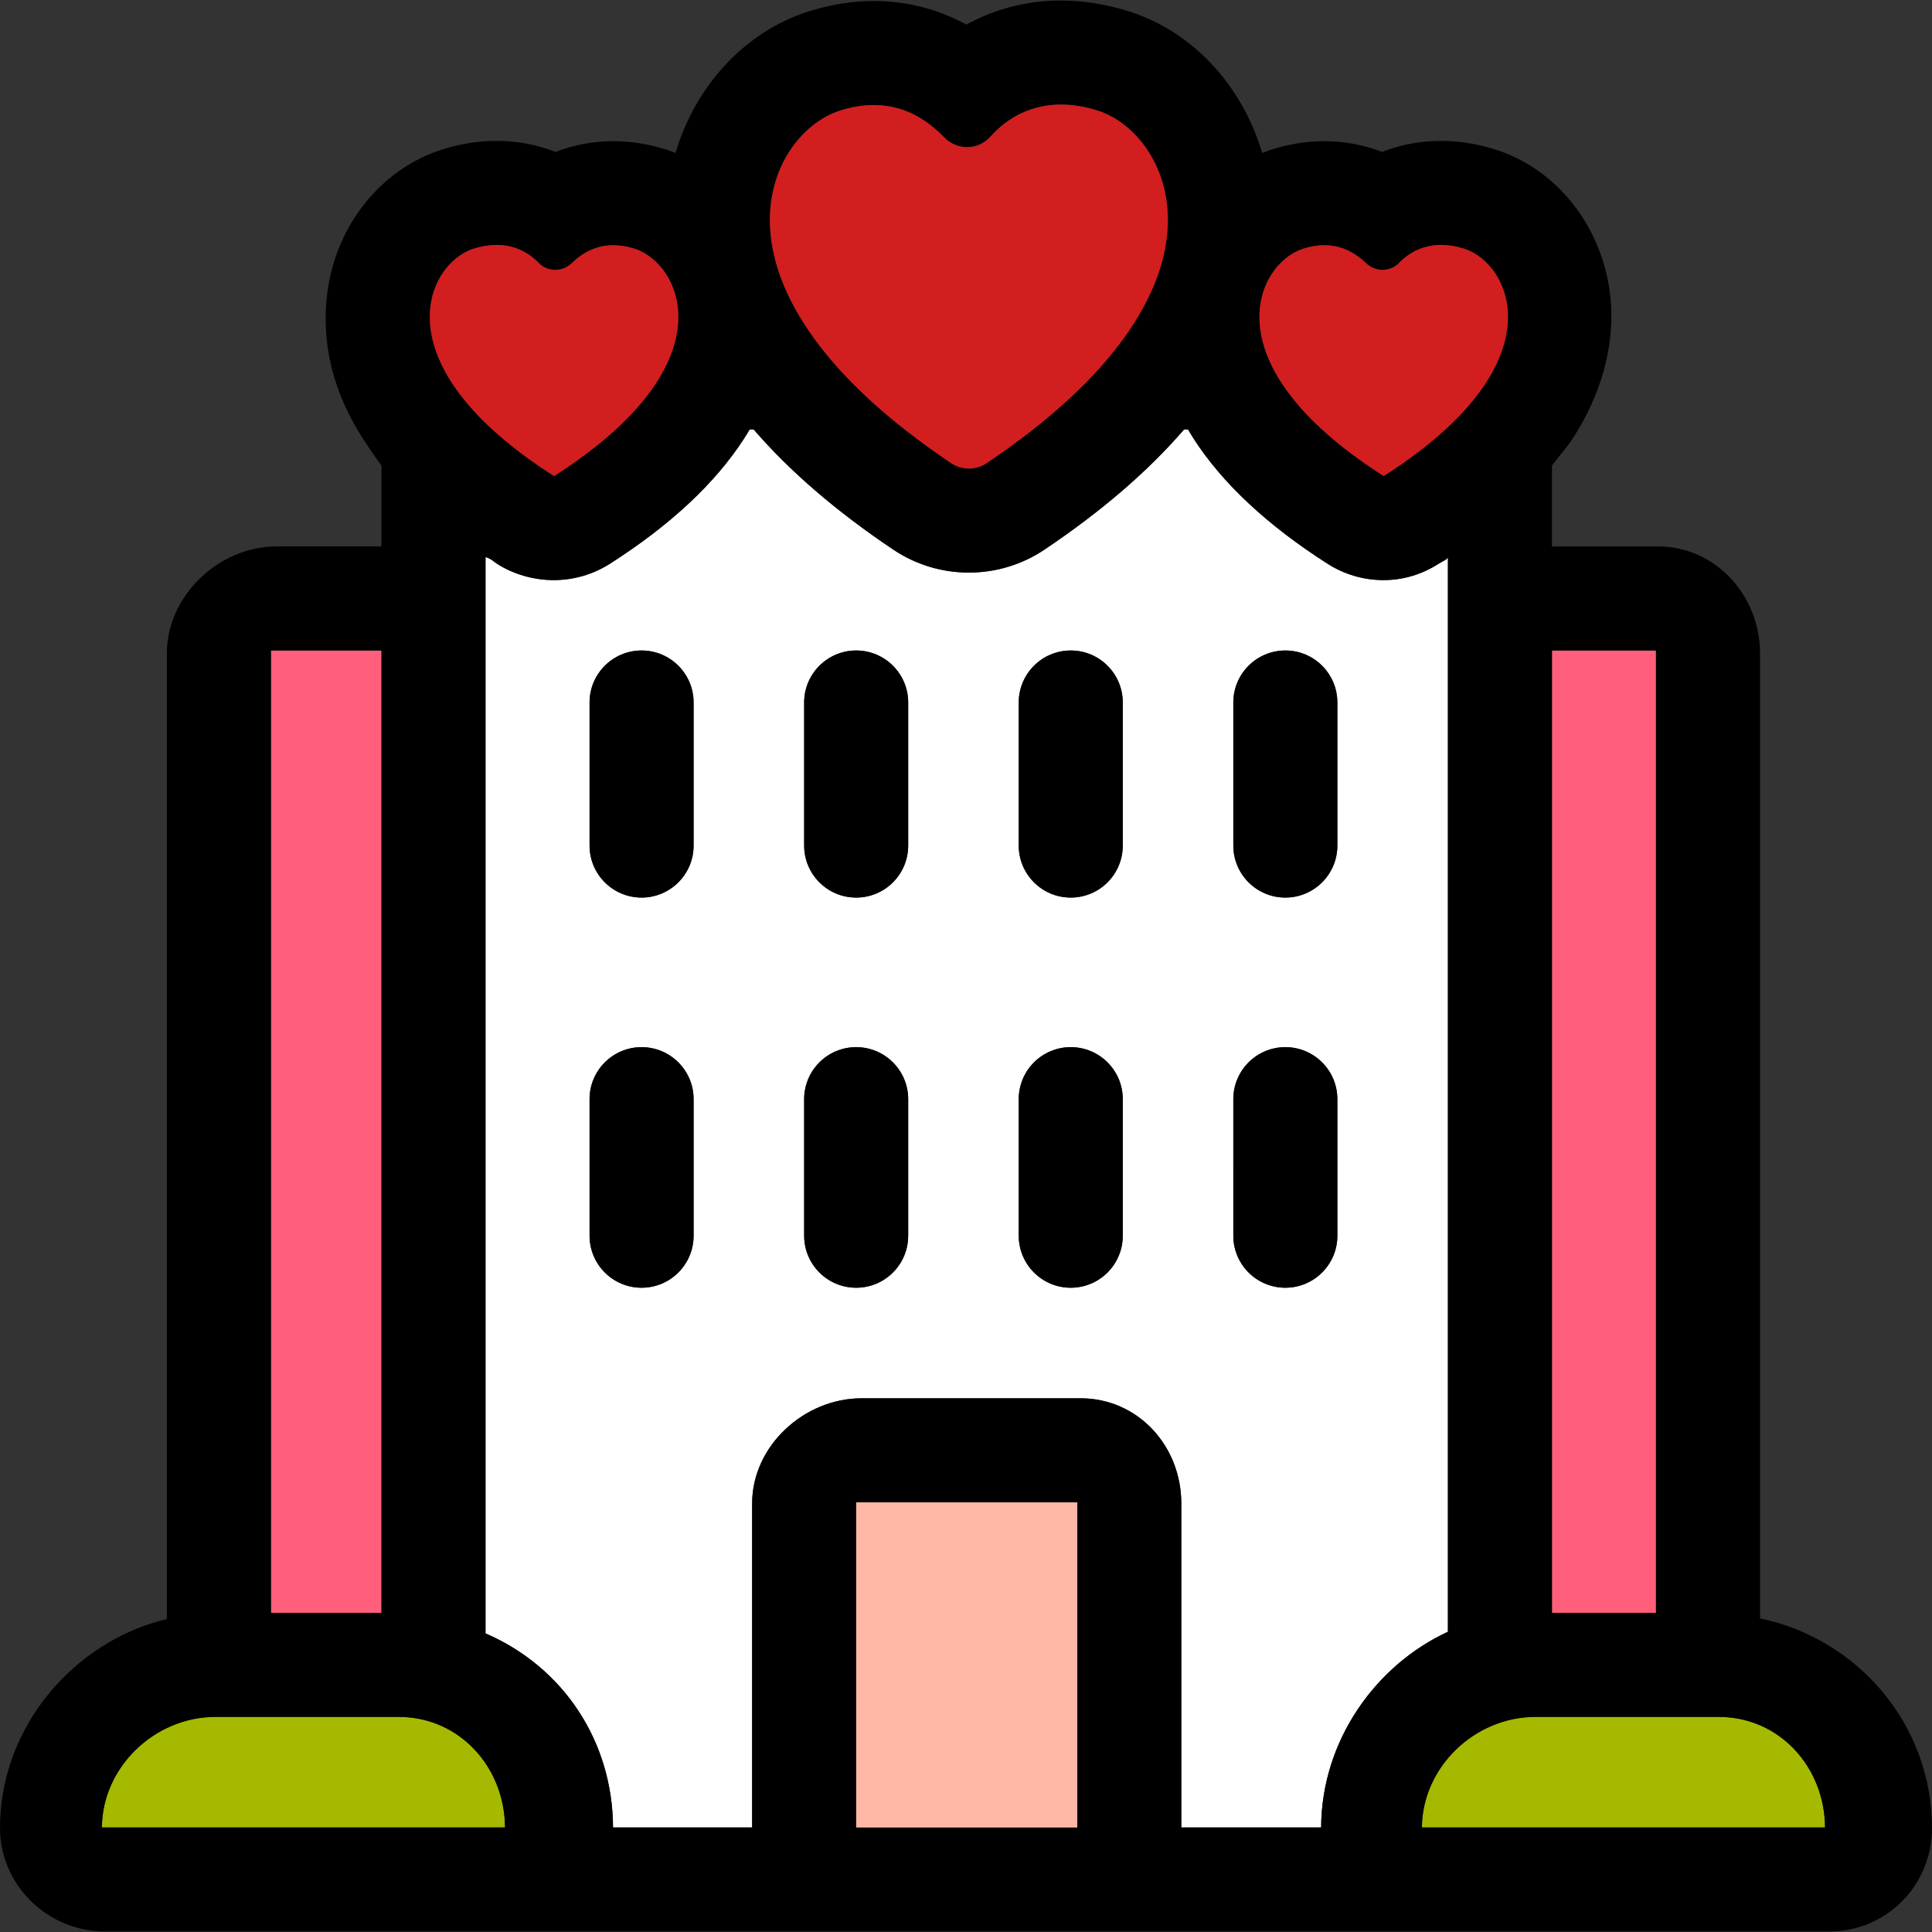<?xml version="1.0" encoding="iso-8859-1"?>
<!-- Uploaded to: SVG Repo, www.svgrepo.com, Generator: SVG Repo Mixer Tools -->
<svg version="1.1" id="Layer_1" xmlns="http://www.w3.org/2000/svg" xmlns:xlink="http://www.w3.org/1999/xlink" 
	 viewBox="0 0 512 512" xml:space="preserve">
<rect x="0" y="0" width="512" height="512" fill="#333333" stroke="none"/>
<g>
	<rect x="71.802" y="172.393" style="fill:#FF5F7B;" width="29.295" height="255.04"/>
	<rect x="411.287" y="172.393" style="fill:#FF5F7B;" width="27.572" height="255.04"/>
</g>
<path style="fill:#FFFFFF;" d="M128.668,432.865c20.679,8.94,33.677,28.599,33.791,51.428h36.862v-85.874
	c0-15.228,13.779-27.86,29.007-27.86h58.016c15.228,0,26.71,12.631,26.71,27.86v85.874h37.057
	c0.097-23.183,14.641-43.124,33.596-51.859V147.606c0,0.603-1.537,1.203-2.471,1.799c-4.524,2.886-9.533,4.329-14.687,4.329
	c-5.154,0-10.236-1.442-14.76-4.329c-15.935-10.167-27.842-21.311-35.466-33.122c-0.539-0.834-1.001-1.663-1.489-2.487h-1.036
	c-9.514,11.044-21.89,21.709-36.989,31.844c-5.945,3.989-12.881,6.1-20.052,6.1c-7.172,0-14.108-2.111-20.055-6.102
	c-15.096-10.134-27.47-20.796-36.986-31.842h-1.032c-0.488,0.824-0.986,1.653-1.525,2.487
	c-7.622,11.811-19.567,22.954-35.502,33.122c-4.524,2.886-9.676,4.329-14.83,4.329c-5.152,0-10.596-1.444-15.118-4.329
	c-0.934-0.596-1.322-1.196-3.045-1.799v285.259H128.668z M183.812,327.478c0,7.613-6.173,13.786-13.786,13.786
	c-7.613,0-13.786-6.173-13.786-13.786V291.29c0-7.613,6.173-13.786,13.786-13.786c7.613,0,13.786,6.173,13.786,13.786V327.478z
	 M183.812,224.084c0,7.613-6.173,13.786-13.786,13.786c-7.613,0-13.786-6.173-13.786-13.786v-37.911
	c0-7.613,6.173-13.786,13.786-13.786c7.613,0,13.786,6.173,13.786,13.786V224.084z M240.68,327.478
	c0,7.613-6.173,13.786-13.786,13.786c-7.613,0-13.786-6.173-13.786-13.786V291.29c0-7.613,6.173-13.786,13.786-13.786
	c7.613,0,13.786,6.173,13.786,13.786V327.478z M240.68,224.084c0,7.613-6.173,13.786-13.786,13.786
	c-7.613,0-13.786-6.173-13.786-13.786v-37.911c0-7.613,6.173-13.786,13.786-13.786c7.613,0,13.786,6.173,13.786,13.786V224.084z
	 M297.547,327.478c0,7.613-6.173,13.786-13.786,13.786c-7.613,0-13.786-6.173-13.786-13.786V291.29
	c0-7.613,6.173-13.786,13.786-13.786c7.613,0,13.786,6.173,13.786,13.786V327.478z M297.547,224.084
	c0,7.613-6.173,13.786-13.786,13.786c-7.613,0-13.786-6.173-13.786-13.786v-37.911c0-7.613,6.173-13.786,13.786-13.786
	c7.613,0,13.786,6.173,13.786,13.786V224.084z M354.414,327.478c0,7.613-6.173,13.786-13.786,13.786
	c-7.613,0-13.786-6.173-13.786-13.786V291.29c0-7.613,6.173-13.786,13.786-13.786c7.613,0,13.786,6.173,13.786,13.786V327.478z
	 M354.414,186.172v37.911c0,7.613-6.173,13.786-13.786,13.786c-7.613,0-13.786-6.173-13.786-13.786v-37.911
	c0-7.613,6.173-13.786,13.786-13.786C348.242,172.386,354.414,178.559,354.414,186.172z"/>
<g>
	<path style="fill:#A5B900;" d="M133.837,484.294v0.234c0-16.149-12.032-29.529-28.18-29.529H57.095
		c-16.147,0-30.098,13.381-30.098,29.529v-0.234H133.837z"/>
	<path style="fill:#A5B900;" d="M483.658,484.526c0-16.149-12.032-29.529-28.178-29.529h-48.564c-16.147,0-30.1,13.381-30.1,29.529
		v-0.234h106.841v0.234H483.658z"/>
</g>
<path d="M466.425,428.893V173.105c0-15.228-11.768-28.29-26.996-28.29h-28.147v-21.441c1.723-2.335,3.913-4.699,5.458-7.091
	c10.167-15.756,11.058-29.766,9.893-38.744c-2.314-17.851-14.136-32.719-30.231-37.877c-4.854-1.549-9.698-2.33-14.498-2.33
	c-5.442,0-10.708,1.005-15.635,2.928c-4.839-1.884-9.978-2.849-15.311-2.849c-4.642,0-9.354,0.755-14.012,2.24
	c-0.829,0.265-1.639,0.574-2.447,0.891c-5.283-17.858-18.382-32.109-35.118-37.468c-6.114-1.952-12.232-2.938-18.208-2.938
	c-8.937,0-17.47,2.206-25.071,6.376c-7.553-4.119-15.831-6.247-24.527-6.247c-5.725-0.002-11.582,0.943-17.408,2.804
	c-16.755,5.361-29.86,19.614-35.144,37.472c-0.8-0.314-1.603-0.617-2.423-0.881c-4.682-1.494-9.397-2.249-14.041-2.249
	c-5.335,0-10.481,0.967-15.321,2.849c-4.925-1.923-10.21-2.928-15.651-2.928h-0.002c-4.801,0-9.679,0.779-14.501,2.319
	c-16.126,5.168-28.022,20.036-30.336,37.887c-1.165,8.978-0.705,22.988,9.462,38.744c1.544,2.394,3.162,4.758,4.885,7.093v21.437
	h-27.86c-15.228,0-29.006,13.062-29.006,28.29v255.967C20.105,434.706,0,457.28,0,484.383c0,15.227,12.631,27.481,27.86,27.481
	h456.856c15.228,0,27.284-12.201,27.284-27.427C512,457.011,492.274,434.233,466.425,428.893z M26.998,484.526
	c0-16.149,13.951-29.529,30.098-29.529h48.564c16.147,0,28.18,13.381,28.18,29.529v-0.234H27v0.234H26.998z M125.466,65.918
	c2.175-0.693,4.217-1.013,6.119-1.013c4.577-0.002,8.346,1.851,11.213,4.806c1.179,1.215,2.745,1.811,4.32,1.811
	c1.582,0,3.174-0.601,4.396-1.78c2.931-2.826,6.555-4.758,11.044-4.758c1.744,0,3.617,0.291,5.632,0.934
	c12.357,3.958,25.297,30.476-21.358,60.243C100.176,96.393,113.115,69.876,125.466,65.918z M222.557,29.333
	c3.226-1.031,6.224-1.497,9.016-1.496c7.672,0,13.767,3.524,18.62,8.551c1.668,1.728,3.898,2.604,6.114,2.604
	c2.245,0,4.479-0.9,6.102-2.712c4.682-5.237,10.996-8.571,18.766-8.571c3.047,0,6.319,0.514,9.8,1.625
	c19.355,6.199,39.616,46.996-29.528,93.414c-1.413,0.948-3.05,1.422-4.687,1.422s-3.272-0.474-4.687-1.422
	C182.934,76.328,203.191,35.532,222.557,29.333z M350.968,64.984c4.489,0,8.113,1.932,11.044,4.758
	c1.222,1.18,2.814,1.78,4.396,1.78c1.575,0,3.141-0.596,4.32-1.811c2.867-2.955,6.636-4.806,11.213-4.806
	c1.902,0,3.944,0.321,6.119,1.013c12.35,3.958,25.29,30.476-21.365,60.243c-46.653-29.767-33.715-56.285-21.358-60.243
	C347.351,65.275,349.224,64.984,350.968,64.984z M131.714,149.405c4.522,2.885,9.821,4.329,14.975,4.329
	c5.154,0,10.379-1.442,14.903-4.329c15.935-10.167,27.917-21.311,35.537-33.122c0.538-0.834,1.072-1.663,1.561-2.487h1.032
	c9.514,11.046,21.89,21.709,36.986,31.842c5.947,3.991,12.883,6.102,20.055,6.102c7.17,0,14.106-2.111,20.052-6.1
	c15.099-10.136,27.474-20.8,36.989-31.844h1.036c0.488,0.824,0.986,1.653,1.525,2.487c7.624,11.811,19.566,22.954,35.501,33.122
	c4.524,2.886,9.676,4.329,14.832,4.329c5.154,0,10.021-1.442,14.544-4.329c0.934-0.596,2.471-1.196,2.471-1.799v284.828
	c-18.956,8.733-33.5,28.676-33.596,51.859H313.06v-85.874c0-15.228-11.482-27.86-26.71-27.86h-58.016
	c-15.228,0-29.007,12.631-29.007,27.86v85.874h-36.865c-0.114-22.83-13.112-42.487-33.791-51.428V147.606
	C130.391,148.208,130.78,148.809,131.714,149.405z M438.853,427.427h-27.572v-255.04h27.572V427.427z M101.098,427.427H71.802
	v-255.04h29.295V427.427z M226.894,398.131h58.59v86.162h-58.59V398.131z M376.817,484.294v0.234
	c0-16.149,13.953-29.529,30.1-29.529h48.564c16.147,0,28.178,13.381,28.178,29.529v-0.234H376.817z"/>
<rect x="226.9" y="398.138" style="fill:#FFB8A7;" width="58.59" height="86.162"/>
<path d="M170.026,277.504c-7.613,0-13.786,6.173-13.786,13.786v36.188c0,7.613,6.173,13.786,13.786,13.786
	c7.613,0,13.786-6.173,13.786-13.786V291.29C183.812,283.677,177.641,277.504,170.026,277.504z"/>
<path d="M226.894,277.504c-7.613,0-13.786,6.173-13.786,13.786v36.188c0,7.613,6.173,13.786,13.786,13.786
	c7.613,0,13.786-6.173,13.786-13.786V291.29C240.68,283.677,234.508,277.504,226.894,277.504z"/>
<path d="M283.761,277.504c-7.613,0-13.786,6.173-13.786,13.786v36.188c0,7.613,6.173,13.786,13.786,13.786
	c7.613,0,13.786-6.173,13.786-13.786V291.29C297.547,283.677,291.375,277.504,283.761,277.504z"/>
<path d="M340.629,277.504c-7.613,0-13.786,6.173-13.786,13.786v36.188c0,7.613,6.173,13.786,13.786,13.786
	c7.613,0,13.786-6.173,13.786-13.786V291.29C354.414,283.677,348.242,277.504,340.629,277.504z"/>
<path d="M170.026,172.386c-7.613,0-13.786,6.173-13.786,13.786v37.911c0,7.613,6.173,13.786,13.786,13.786
	c7.613,0,13.786-6.173,13.786-13.786v-37.911C183.812,178.559,177.641,172.386,170.026,172.386z"/>
<path d="M226.894,172.386c-7.613,0-13.786,6.173-13.786,13.786v37.911c0,7.613,6.173,13.786,13.786,13.786
	c7.613,0,13.786-6.173,13.786-13.786v-37.911C240.68,178.559,234.508,172.386,226.894,172.386z"/>
<path d="M283.761,172.386c-7.613,0-13.786,6.173-13.786,13.786v37.911c0,7.613,6.173,13.786,13.786,13.786
	c7.613,0,13.786-6.173,13.786-13.786v-37.911C297.547,178.559,291.375,172.386,283.761,172.386z"/>
<path d="M326.843,186.172v37.911c0,7.613,6.173,13.786,13.786,13.786c7.613,0,13.786-6.173,13.786-13.786v-37.911
	c0-7.613-6.173-13.786-13.786-13.786C333.015,172.386,326.843,178.559,326.843,186.172z"/>
<g>
	<path style="fill:#D21E1E;" d="M252.074,122.747c1.413,0.948,3.048,1.422,4.687,1.422c1.637,0,3.272-0.474,4.687-1.422
		c69.143-46.419,48.883-87.215,29.528-93.414c-3.481-1.111-6.755-1.625-9.8-1.625c-7.77,0-14.084,3.333-18.766,8.571
		c-1.623,1.815-3.857,2.712-6.102,2.712c-2.216,0-4.446-0.875-6.114-2.604c-4.851-5.027-10.946-8.551-18.62-8.551
		c-2.792-0.002-5.79,0.467-9.016,1.496C203.191,35.532,182.934,76.328,252.074,122.747z"/>
	<path style="fill:#D21E1E;" d="M366.693,126.16c46.655-29.767,33.715-56.285,21.365-60.243c-2.175-0.693-4.217-1.013-6.119-1.013
		c-4.577,0-8.346,1.851-11.213,4.806c-1.179,1.215-2.745,1.811-4.32,1.811c-1.582,0-3.174-0.601-4.396-1.78
		c-2.931-2.826-6.555-4.758-11.044-4.758c-1.744,0-3.617,0.291-5.632,0.934C332.979,69.876,320.039,96.393,366.693,126.16z"/>
	<path style="fill:#D21E1E;" d="M146.831,126.16c46.655-29.767,33.715-56.285,21.358-60.243c-2.014-0.643-3.888-0.934-5.632-0.934
		c-4.491,0-8.113,1.932-11.044,4.758c-1.222,1.18-2.814,1.78-4.396,1.78c-1.575,0-3.141-0.596-4.32-1.811
		c-2.867-2.955-6.636-4.808-11.213-4.806c-1.902,0-3.945,0.321-6.119,1.013C113.115,69.876,100.176,96.393,146.831,126.16z"/>
</g>
</svg>